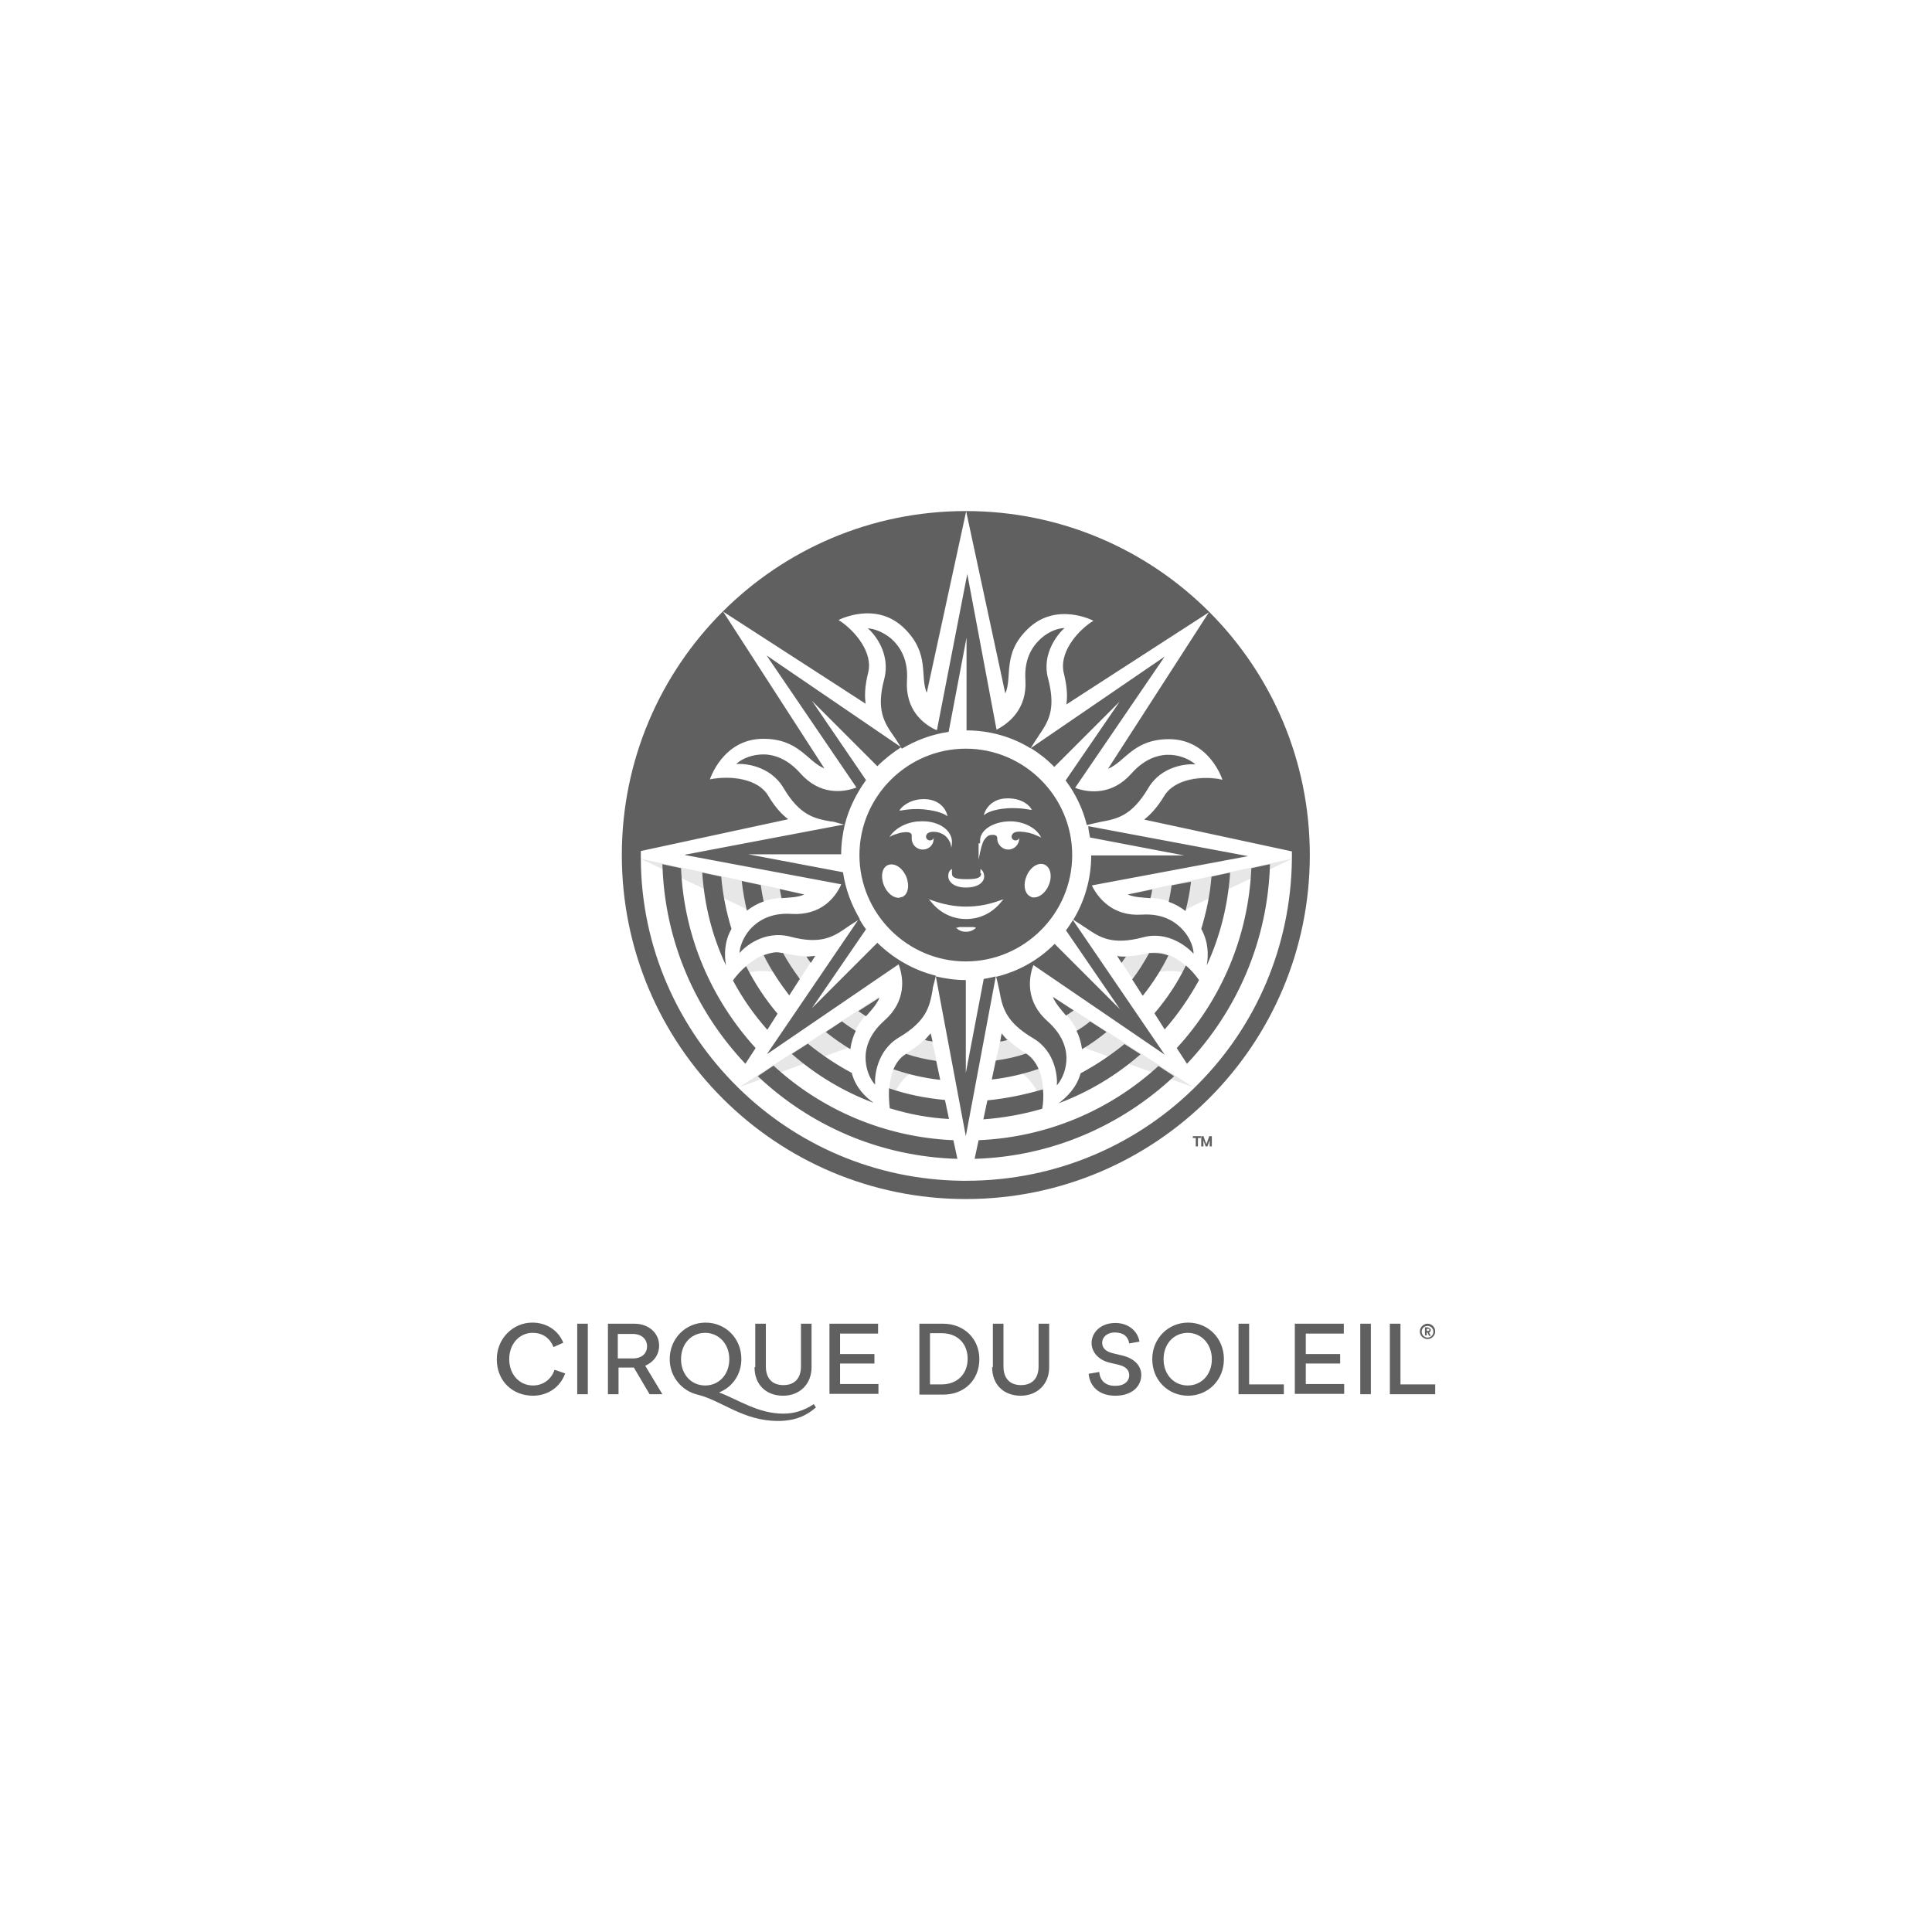 <svg xmlns="http://www.w3.org/2000/svg" id="Layer_2" viewBox="0 0 52.85 52.85"><defs><style>.cls-1{isolation:isolate;}.cls-1,.cls-2{opacity:.15;}.cls-1,.cls-3,.cls-4{stroke-width:0px;}.cls-1,.cls-4{fill:#606060;}.cls-3{fill:#1d1d1b;opacity:0;}</style></defs><g id="Layer_1-2"><rect class="cls-3" width="52.85" height="52.85"></rect><path class="cls-4" d="M13.59,37.18c0-.56.44-1,.97-1,.37,0,.7.19.85.55l-.27.12c-.1-.26-.31-.39-.57-.39-.36,0-.64.3-.64.72s.28.72.65.72c.27,0,.5-.16.59-.43l.29.1c-.13.37-.47.61-.88.61-.55,0-.99-.39-.99-1ZM15.79,36.21h.29v1.93h-.29v-1.93ZM16.61,36.21h.74c.39,0,.68.25.68.6,0,.25-.15.45-.38.55l.47.78h-.35l-.43-.73h-.42v.73h-.29s0-1.93,0-1.93ZM16.9,36.48v.68h.41c.25,0,.39-.14.39-.33s-.14-.34-.39-.34h-.41ZM21.28,38.87c-.96,0-1.54-.56-2.2-.72-.42-.1-.76-.48-.76-.97,0-.57.44-1,.98-1s.98.42.98,1c0,.42-.25.77-.61.91.55.21,1.07.58,1.76.58.29,0,.56-.08.83-.26l.06.09c-.26.23-.58.37-1.03.37ZM19.95,37.18c0-.42-.29-.72-.66-.72s-.66.29-.66.72.29.72.66.72.66-.29.66-.72ZM20.66,37.4v-1.19h.29v1.17c0,.33.18.51.48.51s.48-.18.48-.51v-1.17h.29v1.19c0,.47-.33.78-.78.78-.45,0-.78-.29-.78-.78ZM22.69,36.21h1.33v.27h-1.04v.56h.94v.26h-.94v.56h1.05v.27h-1.34v-1.94ZM25.15,36.21h.65c.56,0,.99.4.99.97s-.41.97-.99.97h-.65v-1.93ZM25.44,36.48v1.39h.32c.42,0,.71-.28.71-.7s-.28-.7-.71-.7h-.32ZM27.16,37.4v-1.19h.29v1.17c0,.33.18.51.48.51s.48-.18.48-.51v-1.17h.29v1.19c0,.47-.33.78-.78.78s-.78-.29-.78-.78ZM30.63,37.34l-.26-.06c-.35-.08-.51-.32-.51-.54,0-.29.25-.55.65-.55.36,0,.61.22.66.51l-.28.05c-.03-.19-.16-.3-.39-.3s-.35.14-.35.28c0,.13.08.24.3.29l.25.06c.34.08.52.29.52.53,0,.32-.26.57-.71.57s-.7-.26-.73-.6l.29-.05c.02.23.16.38.44.38.25,0,.38-.13.38-.29,0-.12-.07-.23-.27-.28ZM31.52,37.18c0-.57.44-1,.98-1s.98.42.98,1-.44,1-.98,1-.98-.42-.98-1ZM33.15,37.18c0-.42-.29-.72-.66-.72s-.66.29-.66.72.29.72.66.72.66-.29.66-.72ZM33.88,36.21h.29v1.66h.95v.27h-1.24v-1.94ZM35.43,36.21h1.33v.27h-1.04v.56h.94v.26h-.94v.56h1.05v.27h-1.35v-1.93h0ZM37.21,36.21h.29v1.93h-.29v-1.93ZM38.02,36.21h.29v1.66h.95v.27h-1.24v-1.94ZM39.05,36.21c.11,0,.21.09.21.21,0,.11-.09.21-.21.21-.11,0-.21-.09-.21-.21,0-.11.1-.21.21-.21ZM39.05,36.59c.09,0,.16-.07.16-.16s-.07-.16-.16-.16-.16.07-.16.16c0,.08.07.16.16.16ZM39.05,36.45h-.02v.08h-.05v-.22h.08s.08.03.08.07c0,.03-.02.06-.05.07l.05.09h-.05l-.04-.09ZM39.06,36.41s.04,0,.04-.03,0-.03-.04-.03h-.03v.06h.03Z"></path><path class="cls-4" d="M24.35,30.32c.52.16,1.06.26,1.61.29l-.11-.52c-.53-.05-1.04-.15-1.53-.32-.01.19,0,.38.02.55M27.01,30.1l-.11.52c.55-.04,1.1-.14,1.61-.29.03-.17.04-.36.02-.53-.48.14-1,.25-1.52.3M20.73,29.44c1.44,1.36,3.35,2.2,5.46,2.26l-.11-.51c-1.89-.08-3.62-.84-4.92-2.04l-.43.29ZM26.77,31.19l-.11.51c2.11-.06,4.02-.91,5.46-2.26l-.43-.28c-1.31,1.2-3.03,1.95-4.92,2.03M24.44,29.25c.41.14.83.24,1.28.29l-.11-.52c-.29-.04-.55-.1-.82-.19-.16.09-.27.24-.35.42M27.24,29.01l-.11.52c.45-.05.87-.15,1.28-.29-.08-.18-.19-.32-.34-.42-.26.09-.54.15-.83.19M21.66,28.83c.65.57,1.41,1.03,2.24,1.34-.24-.17-.5-.43-.6-.82-.43-.23-.83-.5-1.2-.8l-.44.28ZM29.56,29.36c-.11.4-.38.65-.6.82.83-.31,1.59-.77,2.24-1.34l-.44-.28c-.37.3-.77.57-1.2.8M25.3,28.45c.07.02.14.03.21.04l-.05-.22c-.05.05-.1.11-.16.18M27.36,28.49c.07,0,.14-.03.2-.04-.07-.06-.12-.13-.16-.18l-.04.22ZM22.59,28.23c.21.17.44.33.67.47.03-.2.08-.36.15-.5-.13-.08-.26-.17-.38-.26l-.44.29ZM29.45,28.2c.07.14.12.3.15.5.24-.14.46-.3.67-.47l-.45-.29c-.12.1-.24.18-.37.26M23.48,27.66c.07.05.14.09.21.14.15-.17.29-.32.37-.51l-.58.37ZM29.16,27.78c.07-.04.14-.09.21-.14l-.57-.37c.08.19.22.34.36.51M26.91,26.78l-.49,2.57v-2.54h0c-.29,0-.55-.04-.82-.1l.82,4.37.82-4.37c-.11.03-.23.05-.33.07M20.05,26.82c.26.49.57.93.94,1.35l.28-.44c-.34-.4-.62-.83-.86-1.3-.13.11-.26.25-.36.39M31.58,27.72l.28.44c.36-.41.67-.86.94-1.35-.1-.14-.22-.28-.36-.4-.23.48-.52.91-.86,1.31M22.06,26.17c.04.06.08.12.12.17l.12-.19c-.07,0-.15.02-.24.02M30.68,26.34c.04-.06.08-.12.12-.17-.09,0-.17,0-.24-.02l.12.19ZM20.89,26.13c.2.4.44.76.7,1.1l.29-.45c-.17-.23-.33-.47-.46-.71-.06,0-.11-.02-.17-.02-.11,0-.24.04-.36.08M31.43,26.08c-.14.25-.29.5-.46.71l.29.45c.27-.34.51-.71.7-1.1-.12-.05-.25-.07-.37-.07-.05,0-.1,0-.16,0M29.16,25.45l1.48,2.16-1.79-1.79c-.44.44-.98.75-1.6.9l.04.16c.02.08.03.16.05.23.08.44.16.84.92,1.29.63.37.67,1.09.65,1.29.1-.11.24-.35.26-.66.02-.28-.06-.69-.51-1.09-.6-.53-.52-1.16-.41-1.49l.02-.05,3.59,2.45-2.51-3.68c-.06.09-.12.19-.19.28M20.99,28.83l3.59-2.45.02.05c.11.33.2.95-.41,1.49-.45.4-.53.81-.51,1.09.02.32.16.56.26.66-.02-.2.03-.92.65-1.29.76-.45.84-.85.92-1.29,0-.07.03-.15.05-.23l.04-.17c-.61-.15-1.16-.47-1.6-.9l-1.79,1.79,1.48-2.16c-.07-.09-.13-.19-.19-.29l-2.51,3.69ZM21.38,24.57c.23-.02.44-.02.62-.1l-.67-.15c.02.09.03.17.05.25M30.85,24.47c.19.08.4.08.62.1.02-.08.04-.16.05-.24l-.67.14ZM32.05,24.22c-.02.15-.05.3-.08.45.15.05.3.13.46.25.07-.27.12-.53.15-.8l-.53.1ZM20.43,24.91c.16-.12.31-.2.46-.25-.03-.15-.06-.3-.08-.45l-.52-.11c.03.27.08.55.14.81M19.86,26.41c-.05-.28-.05-.65.15-1-.14-.46-.24-.93-.28-1.43l-.52-.11c.06.91.28,1.76.65,2.54M33.14,23.98c-.04.5-.14.97-.28,1.43.2.36.2.72.15,1,.36-.78.58-1.63.64-2.54l-.51.11ZM20.39,29.1l.28-.43c-1.2-1.32-1.96-3.03-2.04-4.92l-.51-.11c.06,2.11.91,4.02,2.27,5.46M34.23,23.75c-.08,1.89-.84,3.62-2.04,4.92l.28.43c1.36-1.44,2.21-3.35,2.27-5.46l-.51.11ZM29.82,22.91l2.57.49h-2.54c0,.64-.18,1.25-.49,1.76l.14.09c.07.04.13.09.2.13.37.25.7.49,1.57.26.7-.19,1.25.3,1.38.45,0-.15-.08-.42-.29-.65-.19-.21-.53-.46-1.13-.42-.8.05-1.18-.46-1.34-.75l-.02-.05,4.27-.8-4.37-.82c0,.09.03.21.05.32M18.74,23.39l4.27.8-.02.05c-.15.31-.53.81-1.34.76-.59-.04-.94.21-1.13.42-.21.24-.29.52-.29.65.13-.16.67-.63,1.38-.45.85.23,1.2,0,1.57-.26.06-.04.13-.09.2-.13l.14-.09c-.23-.39-.39-.81-.46-1.28l-2.59-.49h2.54c0-.29.04-.55.1-.82l-4.37.83ZM26.23,25.44s-.08-.06-.08-.06c0,0,.04,0,.09-.02.05,0,.12,0,.19,0,.06,0,.13,0,.18,0,.05,0,.09.02.09.02,0,0-.03.03-.08.06s-.11.05-.2.05c-.08,0-.14-.02-.19-.05M27.36,24.63l.09-.03-.06.07c-.24.3-.58.47-.96.47s-.72-.17-.96-.47l-.06-.07.09.03c.3.11.61.17.93.17s.63-.06.93-.17M26.82,23.89c0-.06,0-.12,0-.12,0,0,.09.05.1.18.02.14-.11.33-.49.33s-.5-.19-.49-.33c0-.13.1-.18.1-.18,0,0,0,.06,0,.12,0,.12.1.16.4.16s.4-.04.4-.16M24.18,24.22c-.1-.25-.05-.5.12-.56s.38.07.49.32c.1.25.05.5-.12.56-.03,0-.06.02-.09.02h0c-.15,0-.32-.14-.4-.34M28.2,24.53c-.17-.07-.22-.32-.12-.56.1-.25.32-.39.49-.32s.22.32.12.56c-.08.2-.25.34-.4.34-.04,0-.07,0-.09-.02M25.13,22.47c.48-.04.88.19.91.53,0,.06,0,.13-.02.19,0,0,0-.06-.02-.11,0-.02,0-.03-.02-.05-.05-.12-.16-.22-.31-.26-.22-.05-.3.03-.3.03h0s-.04.05-.04.08c0,.06.05.11.11.11.05,0,.09-.03.1-.07v.03c0,.16-.13.29-.3.29-.16,0-.3-.13-.3-.3,0-.04,0-.07,0-.09,0-.08-.11-.1-.23-.08-.05,0-.12.02-.24.06-.07.02-.14.07-.14.07.13-.22.43-.4.78-.43M26.81,23.08v-.09c0-.32.44-.55.91-.52.36.03.65.21.76.44,0,0-.04-.02-.11-.05-.15-.07-.29-.1-.45-.11s-.21.05-.21.05h0s-.04.05-.04.08c0,.06.05.11.11.11.05,0,.09-.03.1-.07v.02c0,.16-.13.3-.3.3-.15,0-.28-.12-.3-.27,0,0,0-.02,0-.04,0-.08-.07-.1-.16-.09-.07,0-.13.04-.2.14-.08.12-.15.54-.15.54v-.45h.04ZM26.93,22.24s.12-.38.59-.4c.48-.02.67.25.67.26l.04.05h-.06s-.27-.06-.61-.04c-.43.03-.59.15-.59.15l-.06.04.02-.06ZM24.64,22.12s.2-.26.63-.26h.04c.48.02.59.39.59.4l.02.07-.06-.04s-.17-.11-.59-.15c-.34-.03-.61.03-.61.03h-.06s.04-.05.04-.05ZM23.51,23.39c0,1.6,1.31,2.91,2.91,2.91s2.91-1.31,2.91-2.91-1.31-2.91-2.91-2.91-2.91,1.31-2.91,2.91M23.43,21.54l-.05.02c-.33.11-.95.2-1.49-.41-.4-.45-.81-.53-1.09-.51-.32.02-.56.16-.66.26.2-.02.92.03,1.29.65.45.76.85.84,1.29.92.08,0,.15.03.23.05l.16.04c.11-.45.32-.86.58-1.22l-1.48-2.17,1.79,1.79c.2-.2.42-.37.65-.52l-3.68-2.51,2.45,3.6ZM28.19,20.46c.24.15.46.32.65.52l1.79-1.79-1.48,2.16c.27.36.47.77.58,1.22l.16-.04c.08-.02.16-.03.23-.05.44-.08.84-.16,1.29-.92.37-.63,1.09-.67,1.29-.65-.11-.1-.35-.24-.66-.26-.28-.02-.69.06-1.09.51-.53.6-1.16.52-1.49.41l-.05-.02,2.45-3.59-3.67,2.51ZM25.62,19.97l-.05-.02c-.31-.15-.81-.53-.76-1.34.04-.59-.21-.94-.42-1.13-.24-.21-.52-.29-.65-.29.16.13.63.67.45,1.38-.23.85,0,1.2.26,1.57.04.06.09.13.13.2l.09.14c.39-.23.81-.39,1.28-.46l.49-2.58v2.54h0c.64,0,1.25.18,1.75.49l.09-.14c.04-.07.09-.13.13-.2.25-.37.49-.7.26-1.57-.19-.7.3-1.25.45-1.38-.15,0-.42.08-.65.29-.21.19-.46.53-.42,1.13.05.8-.46,1.18-.75,1.34l-.04.02-.8-4.26-.83,4.27ZM26.43,13.99l1.07,4.98c.2-.47-.09-1.07.6-1.75.78-.78,1.81-.24,1.81-.24-.49.31-.94.91-.81,1.43.1.4.1.67.07.86l3.9-2.52-2.76,4.28c.47-.19.69-.81,1.67-.81,1.11,0,1.46,1.11,1.46,1.11-.56-.12-1.31-.02-1.59.44-.21.35-.41.54-.55.65l4.04.87v.1h0v.12c-.03,2.39-.99,4.55-2.54,6.12h0c-1.61,1.65-3.87,2.67-6.37,2.67h-.12c-2.38-.03-4.53-.99-6.11-2.54h0c-1.63-1.6-2.67-3.83-2.67-6.3v-.07h0v-.11l4.03-.87c-.15-.11-.35-.31-.55-.65-.28-.46-1.02-.55-1.59-.44,0,0,.35-1.11,1.46-1.11.98,0,1.2.62,1.67.81l-2.77-4.29,3.9,2.52c-.03-.19-.03-.46.07-.86.13-.52-.33-1.12-.81-1.43,0,0,1.03-.54,1.81.24.69.69.41,1.29.6,1.75l1.08-4.97ZM17.01,23.39h0c0,5.2,4.21,9.41,9.41,9.41s9.41-4.21,9.41-9.41h0c0-5.2-4.21-9.41-9.41-9.41s-9.41,4.21-9.41,9.41"></path><path class="cls-1" d="M27.51,18.96c.13-.31.05-.67.18-1.08l-1.25-3.9.06.31,1.01,4.67Z"></path><path class="cls-1" d="M29.11,18.4c.1.4.1.67.07.86l.62-.41c-.11-.18-.23-.38-.28-.65-.13-.66.4-1.23.4-1.23-.48.31-.94.9-.81,1.43Z"></path><path class="cls-1" d="M30.97,20.53s.02-.02.03-.03c.03-.02.06-.04.09-.06.07-.05.15-.09.24-.12l1.76-3.6-2.76,4.29c.22-.09.4-.29.64-.48Z"></path><path class="cls-1" d="M31.86,21.76c-.21.35-.41.54-.55.65l.66.14h.02c.13-.26.16-.55.32-.8.25-.4,1.14-.44,1.14-.44-.57-.12-1.31-.02-1.59.45Z"></path><path class="cls-1" d="M30.86,24.46c.41.17.9-.02,1.48.38,0,0,.06.05.07.05l2.94-1.4h0l-4.49.97Z"></path><path class="cls-1" d="M31.69,26.59c.69-.12,1.06.17,1.11.22h0c-.1-.12-.2-.24-.3-.34-.32-.29-.71-.49-1.08-.4-.4.1-.67.1-.86.07l.4.61c.27,0,.5-.12.73-.16Z"></path><path class="cls-1" d="M29.49,27.71l-.68-.45c.17.42.68.64.79,1.38h0s3.04,1.1,3.04,1.1l-3.15-2.03Z"></path><path class="cls-1" d="M28.06,28.81c-.35-.21-.54-.41-.65-.55l-.16.72c.14.13.41.16.6.29.63.44.65,1.02.65,1.04.1-.56,0-1.24-.44-1.5Z"></path><path class="cls-1" d="M25.36,18.96c-.13-.31-.05-.67-.18-1.08l1.25-3.9-.06.31-1.01,4.67Z"></path><path class="cls-1" d="M23.75,18.4c-.1.4-.1.67-.07.86l-.62-.41c.11-.18.23-.38.28-.65.13-.66-.4-1.23-.4-1.23.48.31.94.9.81,1.43Z"></path><path class="cls-1" d="M21.9,20.53s-.02,0-.03-.02c-.03-.02-.05-.04-.09-.06-.07-.05-.15-.09-.24-.12l-1.76-3.6,2.77,4.28c-.23-.09-.41-.29-.65-.48Z"></path><path class="cls-1" d="M21.01,21.76c.21.35.41.54.55.65l-.66.14h-.02c-.13-.26-.16-.55-.32-.8-.25-.4-1.14-.44-1.14-.44.57-.12,1.31-.02,1.59.45Z"></path><path class="cls-1" d="M22.01,24.46c-.41.17-.9-.02-1.48.38l-.06.05-2.95-1.4h0l4.49.97Z"></path><path class="cls-1" d="M21.17,26.59c-.69-.12-1.06.17-1.11.22h0c.1-.12.2-.24.3-.34.32-.29.71-.49,1.08-.4.4.1.67.1.86.07l-.4.61c-.28,0-.5-.12-.73-.16Z"></path><path class="cls-1" d="M23.37,27.71l.68-.45c-.17.42-.68.64-.79,1.38h0s-3.04,1.1-3.04,1.1l3.15-2.03Z"></path><path class="cls-1" d="M24.8,28.81c.35-.21.54-.41.65-.55l.16.72c-.14.13-.41.16-.6.29-.63.44-.65,1.02-.65,1.04-.1-.56,0-1.24.44-1.5Z"></path><g class="cls-2"><path class="cls-4" d="M26.43,24.27c-.27,0-.41-.1-.46-.2.04.13.15.3.46.3s.43-.18.47-.31c0,0,0,0,0,0-.05.11-.19.2-.46.2Z"></path><path class="cls-4" d="M26.62,25.43s-.11.05-.2.05-.15-.02-.2-.05-.08-.06-.08-.06h0s.03.21.28.21.27-.21.28-.21h0s-.03.03-.08.06Z"></path></g><path class="cls-4" d="M32.63,31.08h.22v.05h-.08v.23h-.06v-.23h-.08s0-.05,0-.05ZM33.15,31.08v.28h-.06v-.17l-.06.17h-.05l-.06-.17v.17h-.06v-.28h.06l.08.22.08-.22h.07Z"></path></g></svg>